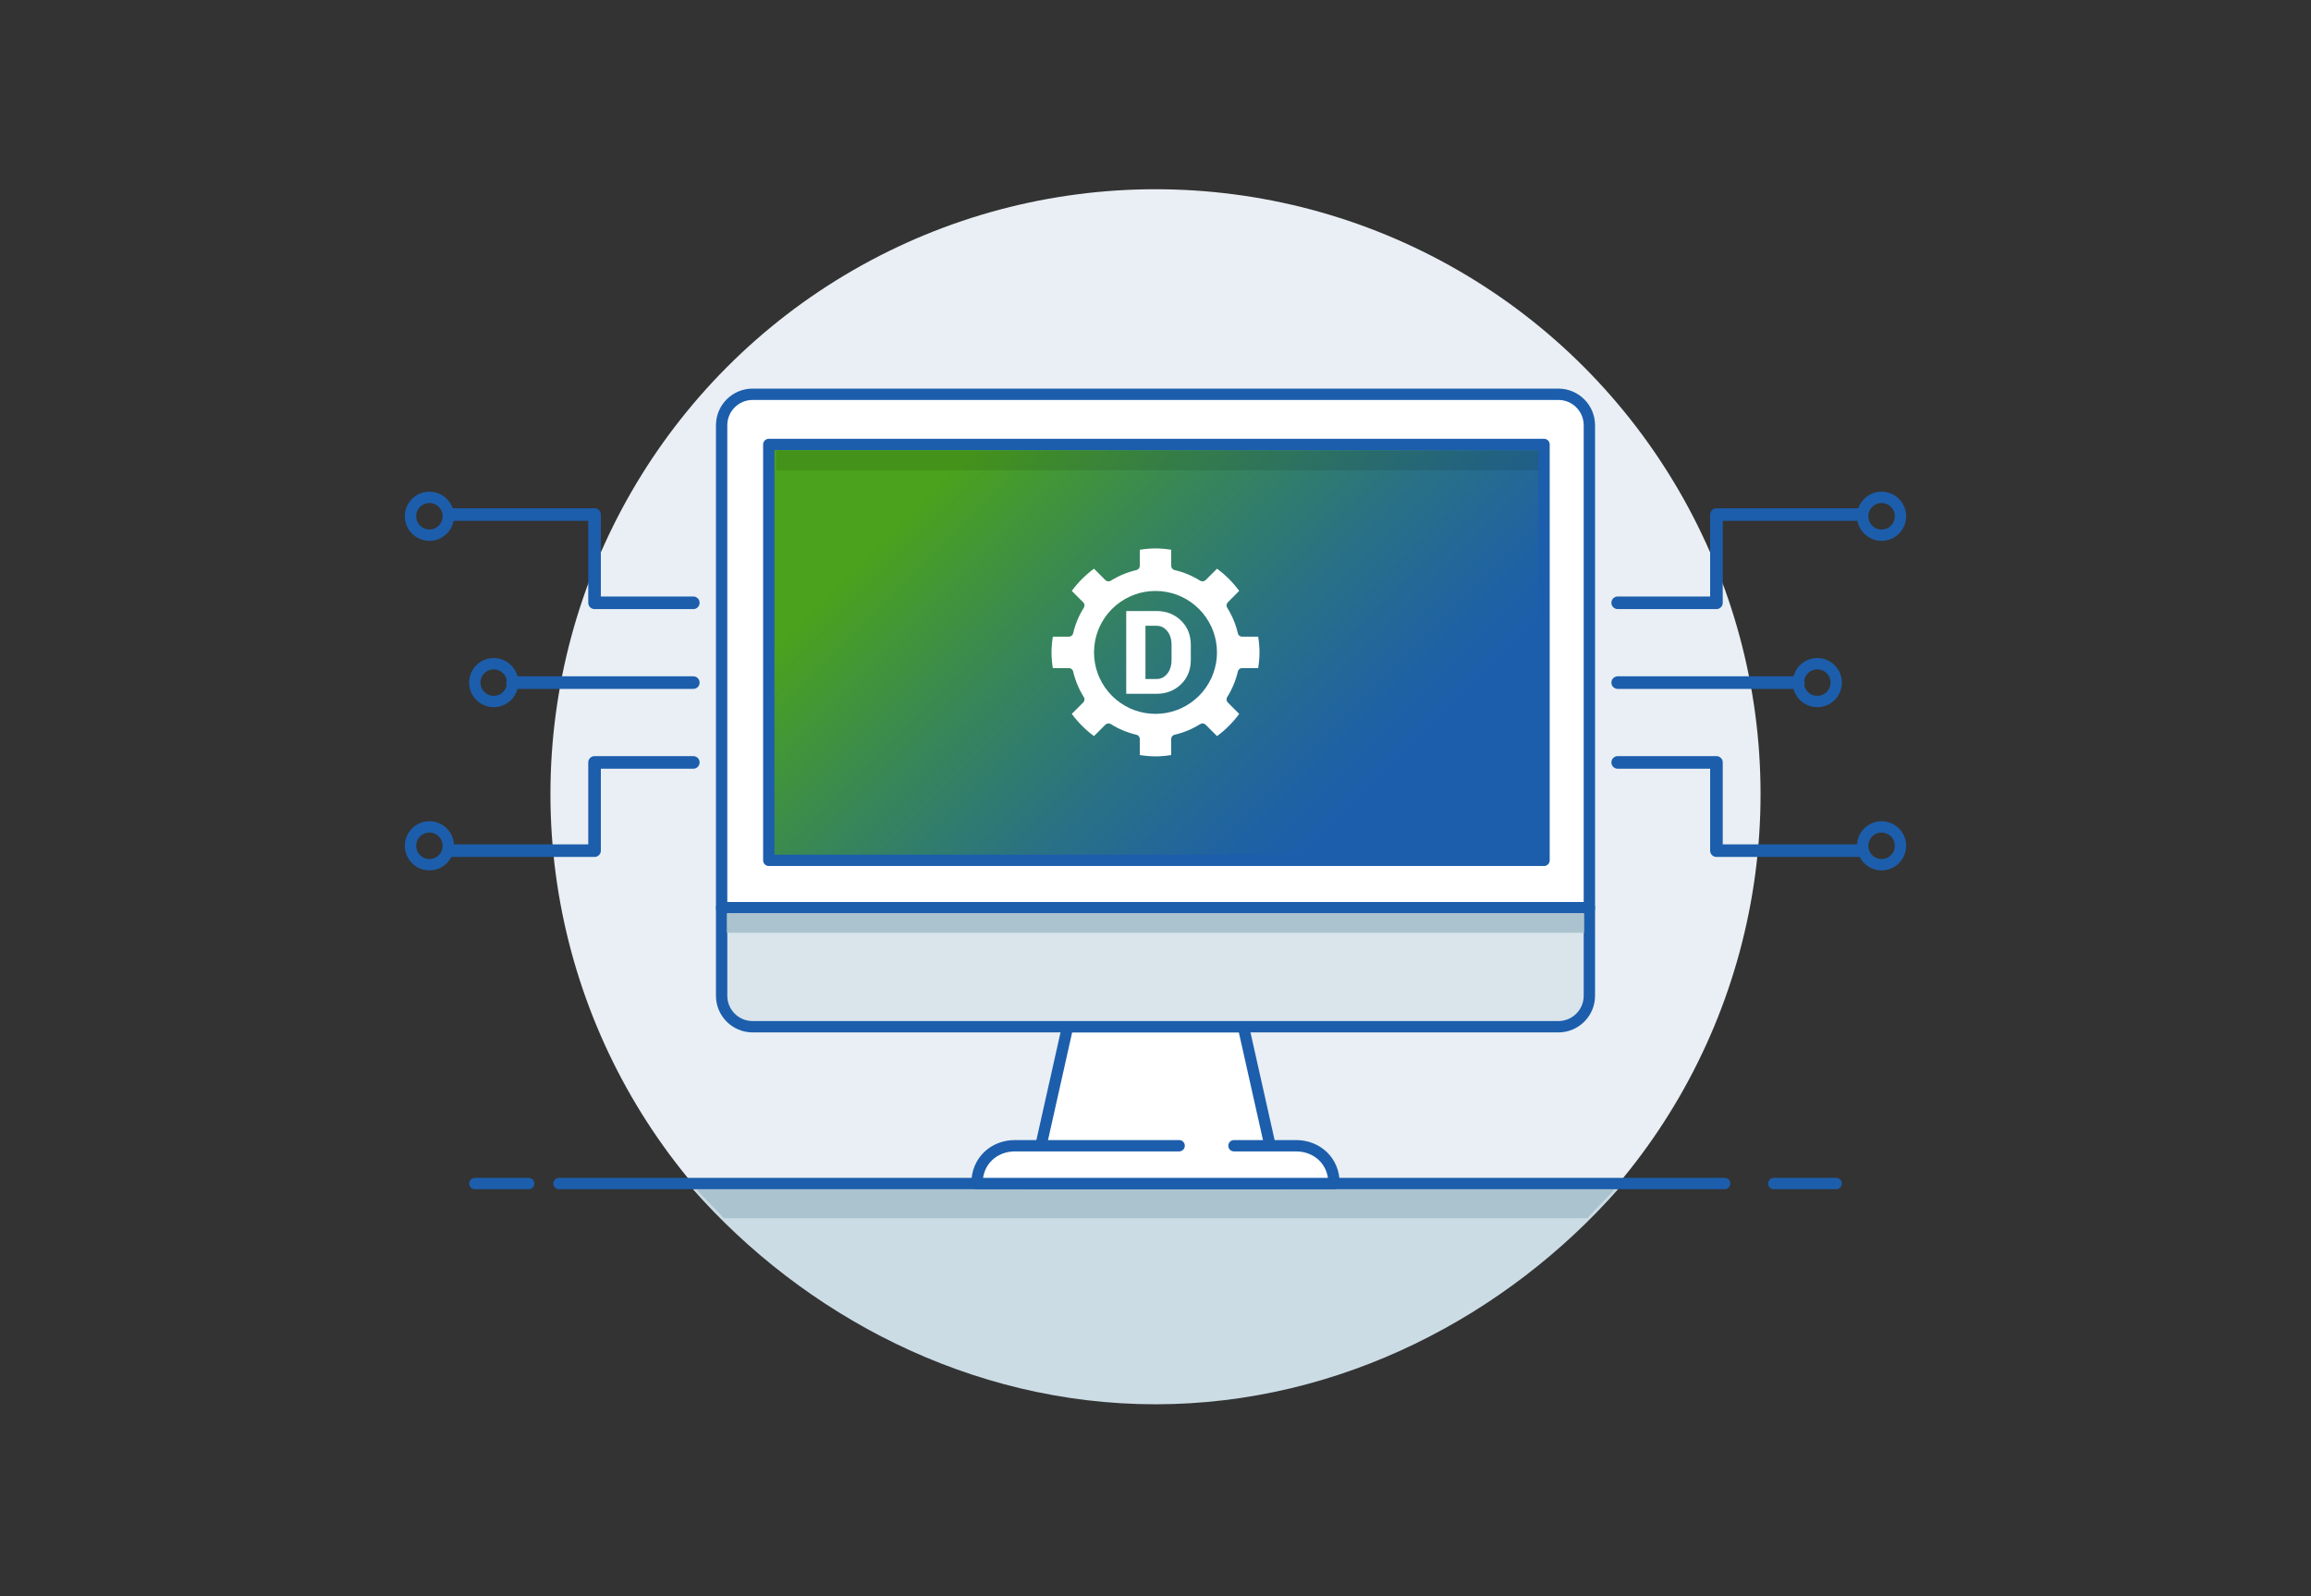 <?xml version="1.0" encoding="utf-8"?>
<!-- Generator: Adobe Illustrator 16.0.0, SVG Export Plug-In . SVG Version: 6.00 Build 0)  -->
<!DOCTYPE svg PUBLIC "-//W3C//DTD SVG 1.1//EN" "http://www.w3.org/Graphics/SVG/1.1/DTD/svg11.dtd">
<svg version="1.1" id="Layer_1" xmlns:x="http://ns.adobe.com/Extensibility/1.0/" xmlns:i="http://ns.adobe.com/AdobeIllustrator/10.0/" xmlns:graph="http://ns.adobe.com/Graphs/1.0/"
	 xmlns="http://www.w3.org/2000/svg" xmlns:xlink="http://www.w3.org/1999/xlink" x="0px" y="0px" width="550px" height="380px"
	 viewBox="0 0 550 380" style="enable-background:new 0 0 550 380;" xml:space="preserve">
<rect x="0" y="0" width="550" height="380" fill="#333333" stroke="none"/>
<style type="text/css">
<![CDATA[
	.st0{fill:#ABC3CE;}
	.st1{fill:url(#SVGID_1_);stroke:#1C5EAC;stroke-width:2.7;stroke-linejoin:round;stroke-miterlimit:10;}
	.st2{fill:#E9EFF4;}
	.st3{fill:#FFFFFF;stroke:#1C5EAC;stroke-width:2.7;stroke-miterlimit:10;}
	.st4{fill:#D9E4EB;stroke:#1C5EAC;stroke-width:2.7;stroke-linecap:round;stroke-linejoin:round;stroke-miterlimit:10;}
	.st5{fill:none;stroke:#1C5EAC;stroke-width:3;stroke-linecap:round;stroke-linejoin:round;stroke-miterlimit:10;}
	.st6{opacity:0.1;}
	.st7{fill:#FFFFFF;}
	.st8{fill:#CCDCE5;}
	.st9{fill:none;stroke:#1C5EAC;stroke-width:2.7;stroke-miterlimit:10;}
	.st10{fill:#FFFFFF;stroke:#1C5EAC;stroke-width:2.7;stroke-linecap:round;stroke-linejoin:round;stroke-miterlimit:10;}
	.st11{fill:none;stroke:#1C5EAC;stroke-width:2.7;stroke-linecap:round;stroke-miterlimit:10;}
]]>
</style>
<circle class="st2" cx="275" cy="189.05" r="144"/>
<path class="st8" d="M275,334.3c44.216,0,83.771-21.3,110.187-51.3H164.815C191.23,313,230.784,334.3,275,334.3z"/>
<path class="st0" d="M385.186,282H164.815c2.354,3,4.827,5,7.385,8h205.599C380.357,287,382.83,285,385.186,282z"/>
<g>
	<line class="st11" x1="422.15" y1="281.75" x2="437" y2="281.75"/>
	<line class="st11" x1="133.024" y1="281.75" x2="410.449" y2="281.75"/>
	<line class="st11" x1="113" y1="281.75" x2="125.825" y2="281.75"/>
</g>
<polygon class="st3" points="304.285,281.75 245.715,281.75 254.081,244.424 295.917,244.424 "/>
<g>
	<path class="st10" d="M378.258,101.24c0-4.077-3.308-7.378-7.375-7.378H179.117c-4.072,0-7.375,3.301-7.375,7.378v114.858h206.516
		V101.24z"/>
	<path class="st4" d="M171.742,237.045c0,4.078,3.308,7.379,7.375,7.379h191.766c4.072,0,7.375-3.301,7.375-7.379v-20.946H171.742
		V237.045z"/>
	
		<linearGradient id="SVGID_1_" gradientUnits="userSpaceOnUse" x1="574.115" y1="47.173" x2="432.365" y2="188.923" gradientTransform="matrix(1 0 0 -1 -228.019 273.356)">
		<stop  offset="0.201" style="stop-color:#1C5EAC"/>
		<stop  offset="0.284" style="stop-color:#2063A1"/>
		<stop  offset="0.431" style="stop-color:#297185"/>
		<stop  offset="0.622" style="stop-color:#388756"/>
		<stop  offset="0.825" style="stop-color:#4BA21D"/>
	</linearGradient>
	<rect x="182.969" y="105.808" class="st1" width="184.5" height="99"/>
</g>
<path class="st10" d="M280.625,272.75h-39.053c-5.005,0-9.063,3.6-9.063,9h84.984c0-5.4-4.06-9-9.063-9h-14.755"/>
<g>
	<polyline class="st5" points="385,143.5 408.5,143.5 408.5,122.5 443,122.5 	"/>
	<polyline class="st5" points="385,181.5 408.5,181.5 408.5,202.5 443,202.5 	"/>
	<line class="st5" x1="385" y1="162.5" x2="428" y2="162.5"/>
	<circle class="st9" cx="447.801" cy="122.899" r="4.5"/>
	<circle class="st9" cx="447.801" cy="201.35" r="4.5"/>
	<circle class="st9" cx="432.5" cy="162.499" r="4.5"/>
</g>
<g>
	<polyline class="st5" points="165,143.5 141.5,143.5 141.5,122.5 107,122.5 	"/>
	<polyline class="st5" points="165,181.5 141.5,181.5 141.5,202.5 107,202.5 	"/>
	<line class="st5" x1="165" y1="162.5" x2="122" y2="162.5"/>
	<circle class="st9" cx="102.2" cy="122.899" r="4.5"/>
	<circle class="st9" cx="102.2" cy="201.35" r="4.5"/>
	<circle class="st9" cx="117.5" cy="162.499" r="4.5"/>
</g>
<g>
	<path class="st7" d="M299.438,151.57h-3.83c-0.483,0-0.9-0.326-1.006-0.801c-0.494-2.154-1.354-4.208-2.541-6.104
		c-0.255-0.411-0.199-0.935,0.145-1.277l2.717-2.72c-1.484-2.024-3.264-3.801-5.28-5.285l-2.718,2.719
		c-0.333,0.327-0.878,0.394-1.28,0.145c-1.893-1.188-3.947-2.037-6.104-2.54c-0.473-0.109-0.803-0.521-0.803-1.006v-3.828
		c-2.708-0.421-4.77-0.421-7.475,0v3.829c0,0.482-0.328,0.896-0.801,1.005c-2.158,0.503-4.213,1.354-6.103,2.54
		c-0.405,0.25-0.95,0.188-1.282-0.145l-2.716-2.719c-2.02,1.485-3.794,3.264-5.282,5.287l2.718,2.719
		c0.339,0.344,0.401,0.872,0.143,1.277c-1.183,1.888-2.038,3.938-2.54,6.103c-0.106,0.476-0.523,0.801-1.003,0.801h-3.829
		c-0.209,1.346-0.316,2.57-0.316,3.738c0,1.163,0.103,2.388,0.312,3.736h3.833c0.479,0,0.896,0.329,1.003,0.801
		c0.5,2.156,1.354,4.208,2.542,6.103c0.257,0.409,0.195,0.937-0.145,1.277l-2.718,2.723c1.488,2.024,3.263,3.8,5.282,5.285
		l2.716-2.718c0.334-0.332,0.881-0.395,1.282-0.146c1.89,1.186,3.944,2.039,6.103,2.544c0.474,0.104,0.801,0.519,0.801,1.001v3.832
		c2.715,0.417,4.772,0.417,7.475,0v-3.832c0-0.485,0.33-0.897,0.805-1.001c2.154-0.5,4.207-1.354,6.103-2.54
		c0.393-0.251,0.946-0.192,1.276,0.143l2.722,2.718c2.018-1.485,3.798-3.263,5.28-5.285l-2.717-2.719
		c-0.344-0.343-0.398-0.867-0.145-1.276c1.188-1.898,2.047-3.951,2.541-6.108c0.104-0.471,0.521-0.8,1.006-0.8h3.83
		c0.211-1.35,0.312-2.574,0.312-3.736C299.75,154.144,299.648,152.918,299.438,151.57z M288.703,160.439
		c-0.119,0.316-0.246,0.622-0.387,0.932c-1.463,3.214-4.046,5.793-7.258,7.258c-0.304,0.134-0.613,0.27-0.938,0.384
		c-1.628,0.62-3.353,0.927-5.122,0.927c-1.765,0-3.496-0.313-5.131-0.928c-0.312-0.114-0.625-0.248-0.926-0.382
		c-3.219-1.466-5.794-4.044-7.26-7.258c-0.138-0.312-0.269-0.617-0.388-0.932c-0.613-1.636-0.924-3.362-0.924-5.131
		c0-1.762,0.311-3.492,0.924-5.131c0.119-0.317,0.25-0.623,0.382-0.926c1.468-3.212,4.046-5.791,7.265-7.257
		c0.302-0.14,0.614-0.272,0.935-0.391c3.263-1.227,6.979-1.227,10.253,0c0.314,0.117,0.631,0.25,0.937,0.391
		c3.204,1.462,5.787,4.04,7.25,7.254c0.141,0.306,0.268,0.611,0.387,0.924c0.613,1.644,0.928,3.374,0.928,5.136
		C289.631,157.073,289.316,158.799,288.703,160.439z"/>
	<g>
		<path class="st7" d="M268.034,165.16v-19.7h7.213c2.315,0,4.259,0.752,5.819,2.267c1.559,1.507,2.338,3.445,2.338,5.81v3.545
			c0,2.372-0.779,4.312-2.338,5.821c-1.562,1.503-3.504,2.258-5.819,2.258H268.034L268.034,165.16z M272.61,148.974v12.666h2.637
			c1.04,0,1.891-0.424,2.562-1.271c0.676-0.852,1.01-1.946,1.01-3.288v-3.571c0-1.327-0.334-2.414-1.01-3.263
			c-0.672-0.848-1.521-1.273-2.562-1.273H272.61z"/>
	</g>
</g>
<rect x="173" y="217.4" class="st0" width="204" height="4.65"/>
<rect x="184.7" y="107.301" class="st6" width="181.499" height="4.649"/>
</svg>
